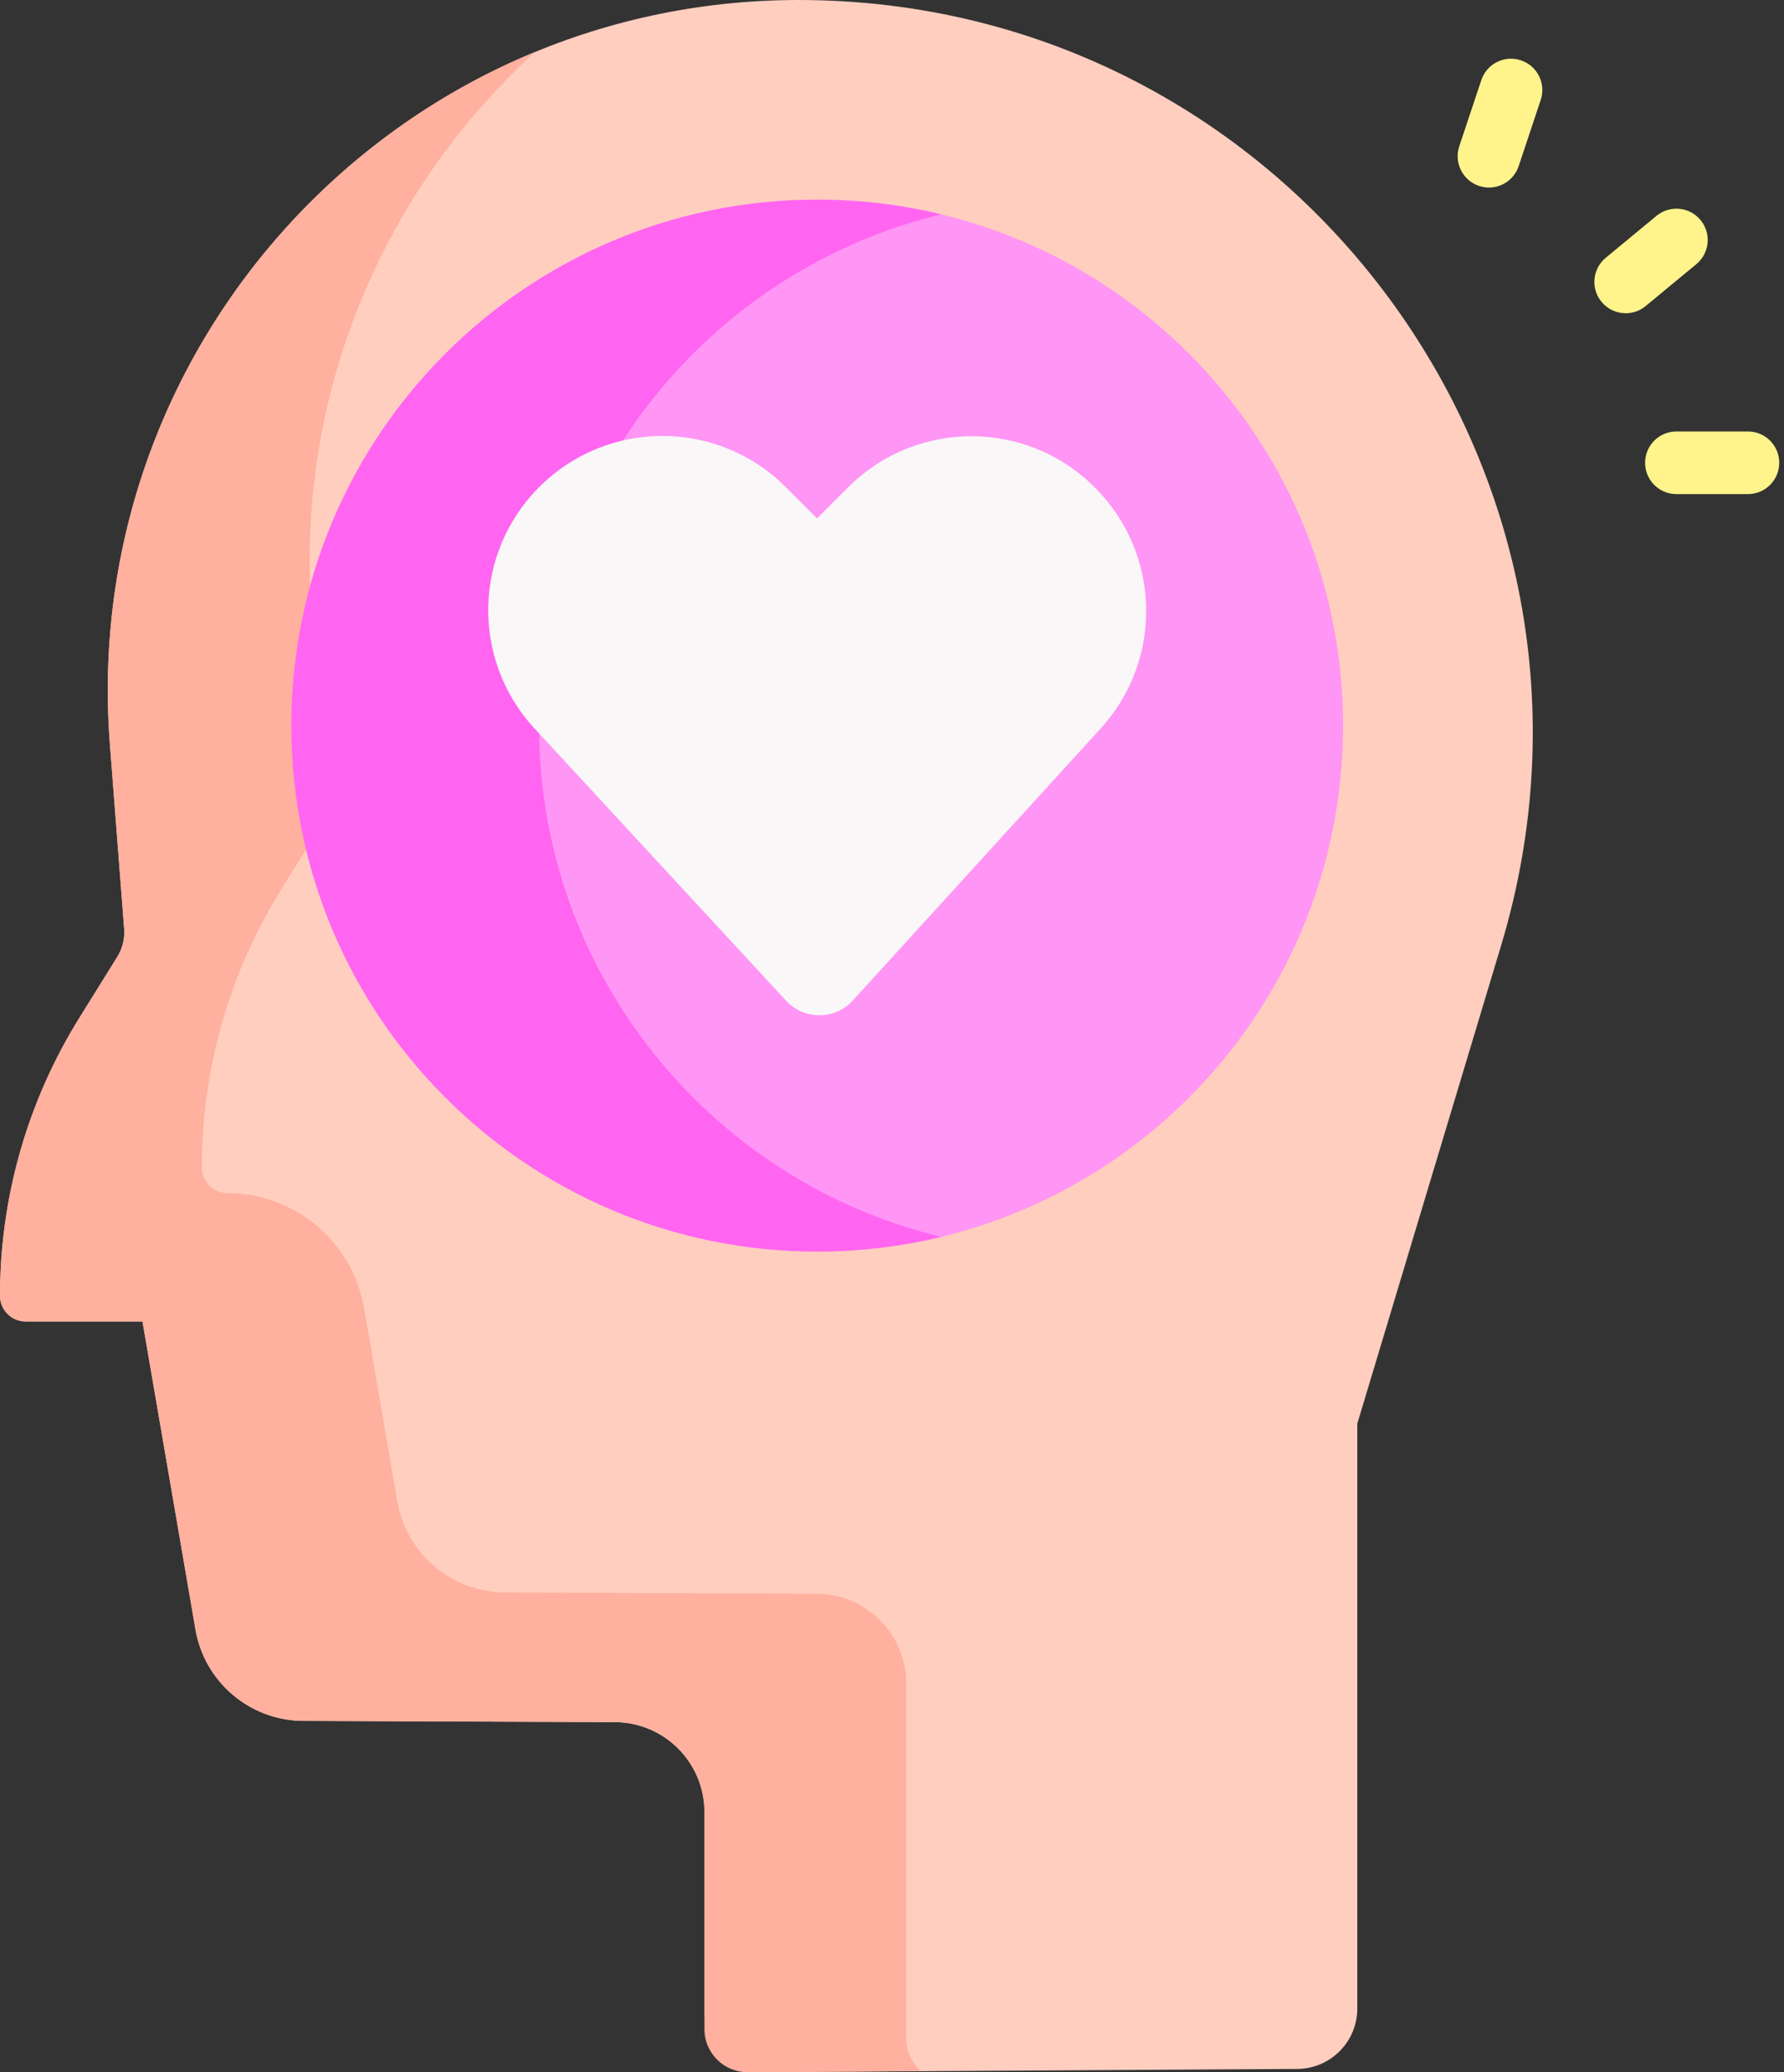 <?xml version="1.0" encoding="UTF-8"?> <svg xmlns="http://www.w3.org/2000/svg" width="310" height="360" viewBox="0 0 310 360" fill="none"><rect x="0" y="0" width="310" height="360" fill="#333333" stroke="none"/> <path d="M122.41 349.505V314.83C122.41 306.217 115.445 299.225 106.832 299.192L52.721 298.98C43.447 298.944 35.539 292.253 33.966 283.114L24.759 229.593H4.462C1.997 229.593 0 227.595 0 225.131C0 208.071 4.773 191.352 13.778 176.863L20.381 166.239C21.288 164.781 21.705 163.072 21.573 161.361L19.094 129.287C13.706 59.554 68.837 0 138.776 0C224.215 0 285.472 82.395 260.859 164.212L235.853 247.337V348.947C235.853 354.718 231.193 359.406 225.422 359.441L132.966 359.999C127.147 360.034 122.41 355.325 122.41 349.505Z" fill="#FFCEBF"></path> <path d="M157.472 354.184V292.52C157.472 283.907 150.507 276.915 141.894 276.882L87.783 276.67C78.509 276.634 70.601 269.943 69.028 260.804L63.261 227.284C61.273 215.727 51.251 207.282 39.524 207.282C37.059 207.282 35.061 205.264 35.062 202.799C35.066 185.746 39.838 169.035 48.84 154.552L55.444 143.928C56.35 142.47 56.767 140.761 56.635 139.05L54.156 106.976C51.178 68.435 66.697 33.004 92.975 9.017C46.478 28.222 14.959 75.749 19.094 129.27L21.573 161.343C21.705 163.055 21.288 164.763 20.381 166.221L13.778 176.845C4.773 191.334 0 208.053 0 225.113C0 227.578 1.997 229.575 4.462 229.575H24.758L33.966 283.097C35.538 292.236 43.447 298.927 52.721 298.963L106.832 299.175C115.445 299.208 122.41 306.2 122.41 314.813V352.534C122.41 356.675 125.78 360.025 129.921 360L160.05 359.818C158.474 358.449 157.472 356.436 157.472 354.184Z" fill="#FFB09E"></path> <path d="M142.004 217.435C192.468 217.435 233.377 176.526 233.377 126.062C233.377 75.598 192.468 34.689 142.004 34.689C91.54 34.689 50.632 75.598 50.632 126.062C50.632 176.526 91.54 217.435 142.004 217.435Z" fill="#FF95F4"></path> <path d="M93.663 126.061C93.663 83.01 123.452 46.914 163.532 37.24C156.631 35.574 149.416 34.689 142.004 34.689C91.541 34.689 50.632 75.598 50.632 126.062C50.632 176.526 91.54 217.435 142.004 217.435C149.416 217.435 156.632 216.547 163.532 214.881C123.452 205.204 93.663 169.113 93.663 126.061Z" fill="#FF65F0"></path> <path d="M148.198 173.809L191.271 126.549C202.166 114.595 201.74 96.189 190.303 84.753L190.203 84.652C178.381 72.83 159.214 72.83 147.392 84.652L141.986 90.058L136.471 84.565C124.643 72.784 105.509 72.804 93.705 84.608C82.21 96.103 81.846 114.624 92.88 126.562L136.592 173.85C139.725 177.24 145.089 177.221 148.198 173.809Z" fill="#F9F7F8"></path> <path d="M282.494 54.42C280.927 54.42 279.372 53.747 278.296 52.444C276.382 50.127 276.708 46.697 279.026 44.782L287.839 37.502C290.154 35.587 293.585 35.913 295.5 38.231C297.414 40.548 297.088 43.978 294.77 45.892L285.956 53.174C284.943 54.012 283.715 54.42 282.494 54.42Z" fill="#FEF48B"></path> <path d="M258.734 32.582C258.164 32.582 257.584 32.491 257.013 32.301C254.161 31.351 252.621 28.268 253.571 25.418L257.403 13.922C258.353 11.071 261.433 9.53 264.286 10.481C267.138 11.431 268.678 14.513 267.727 17.364L263.896 28.86C263.135 31.14 261.013 32.582 258.734 32.582Z" fill="#FEF48B"></path> <path d="M303.73 85.842H291.305C288.299 85.842 285.864 83.406 285.864 80.4C285.864 77.394 288.299 74.959 291.305 74.959H303.73C306.736 74.959 309.172 77.394 309.172 80.4C309.172 83.406 306.736 85.842 303.73 85.842Z" fill="#FEF48B"></path> </svg> 